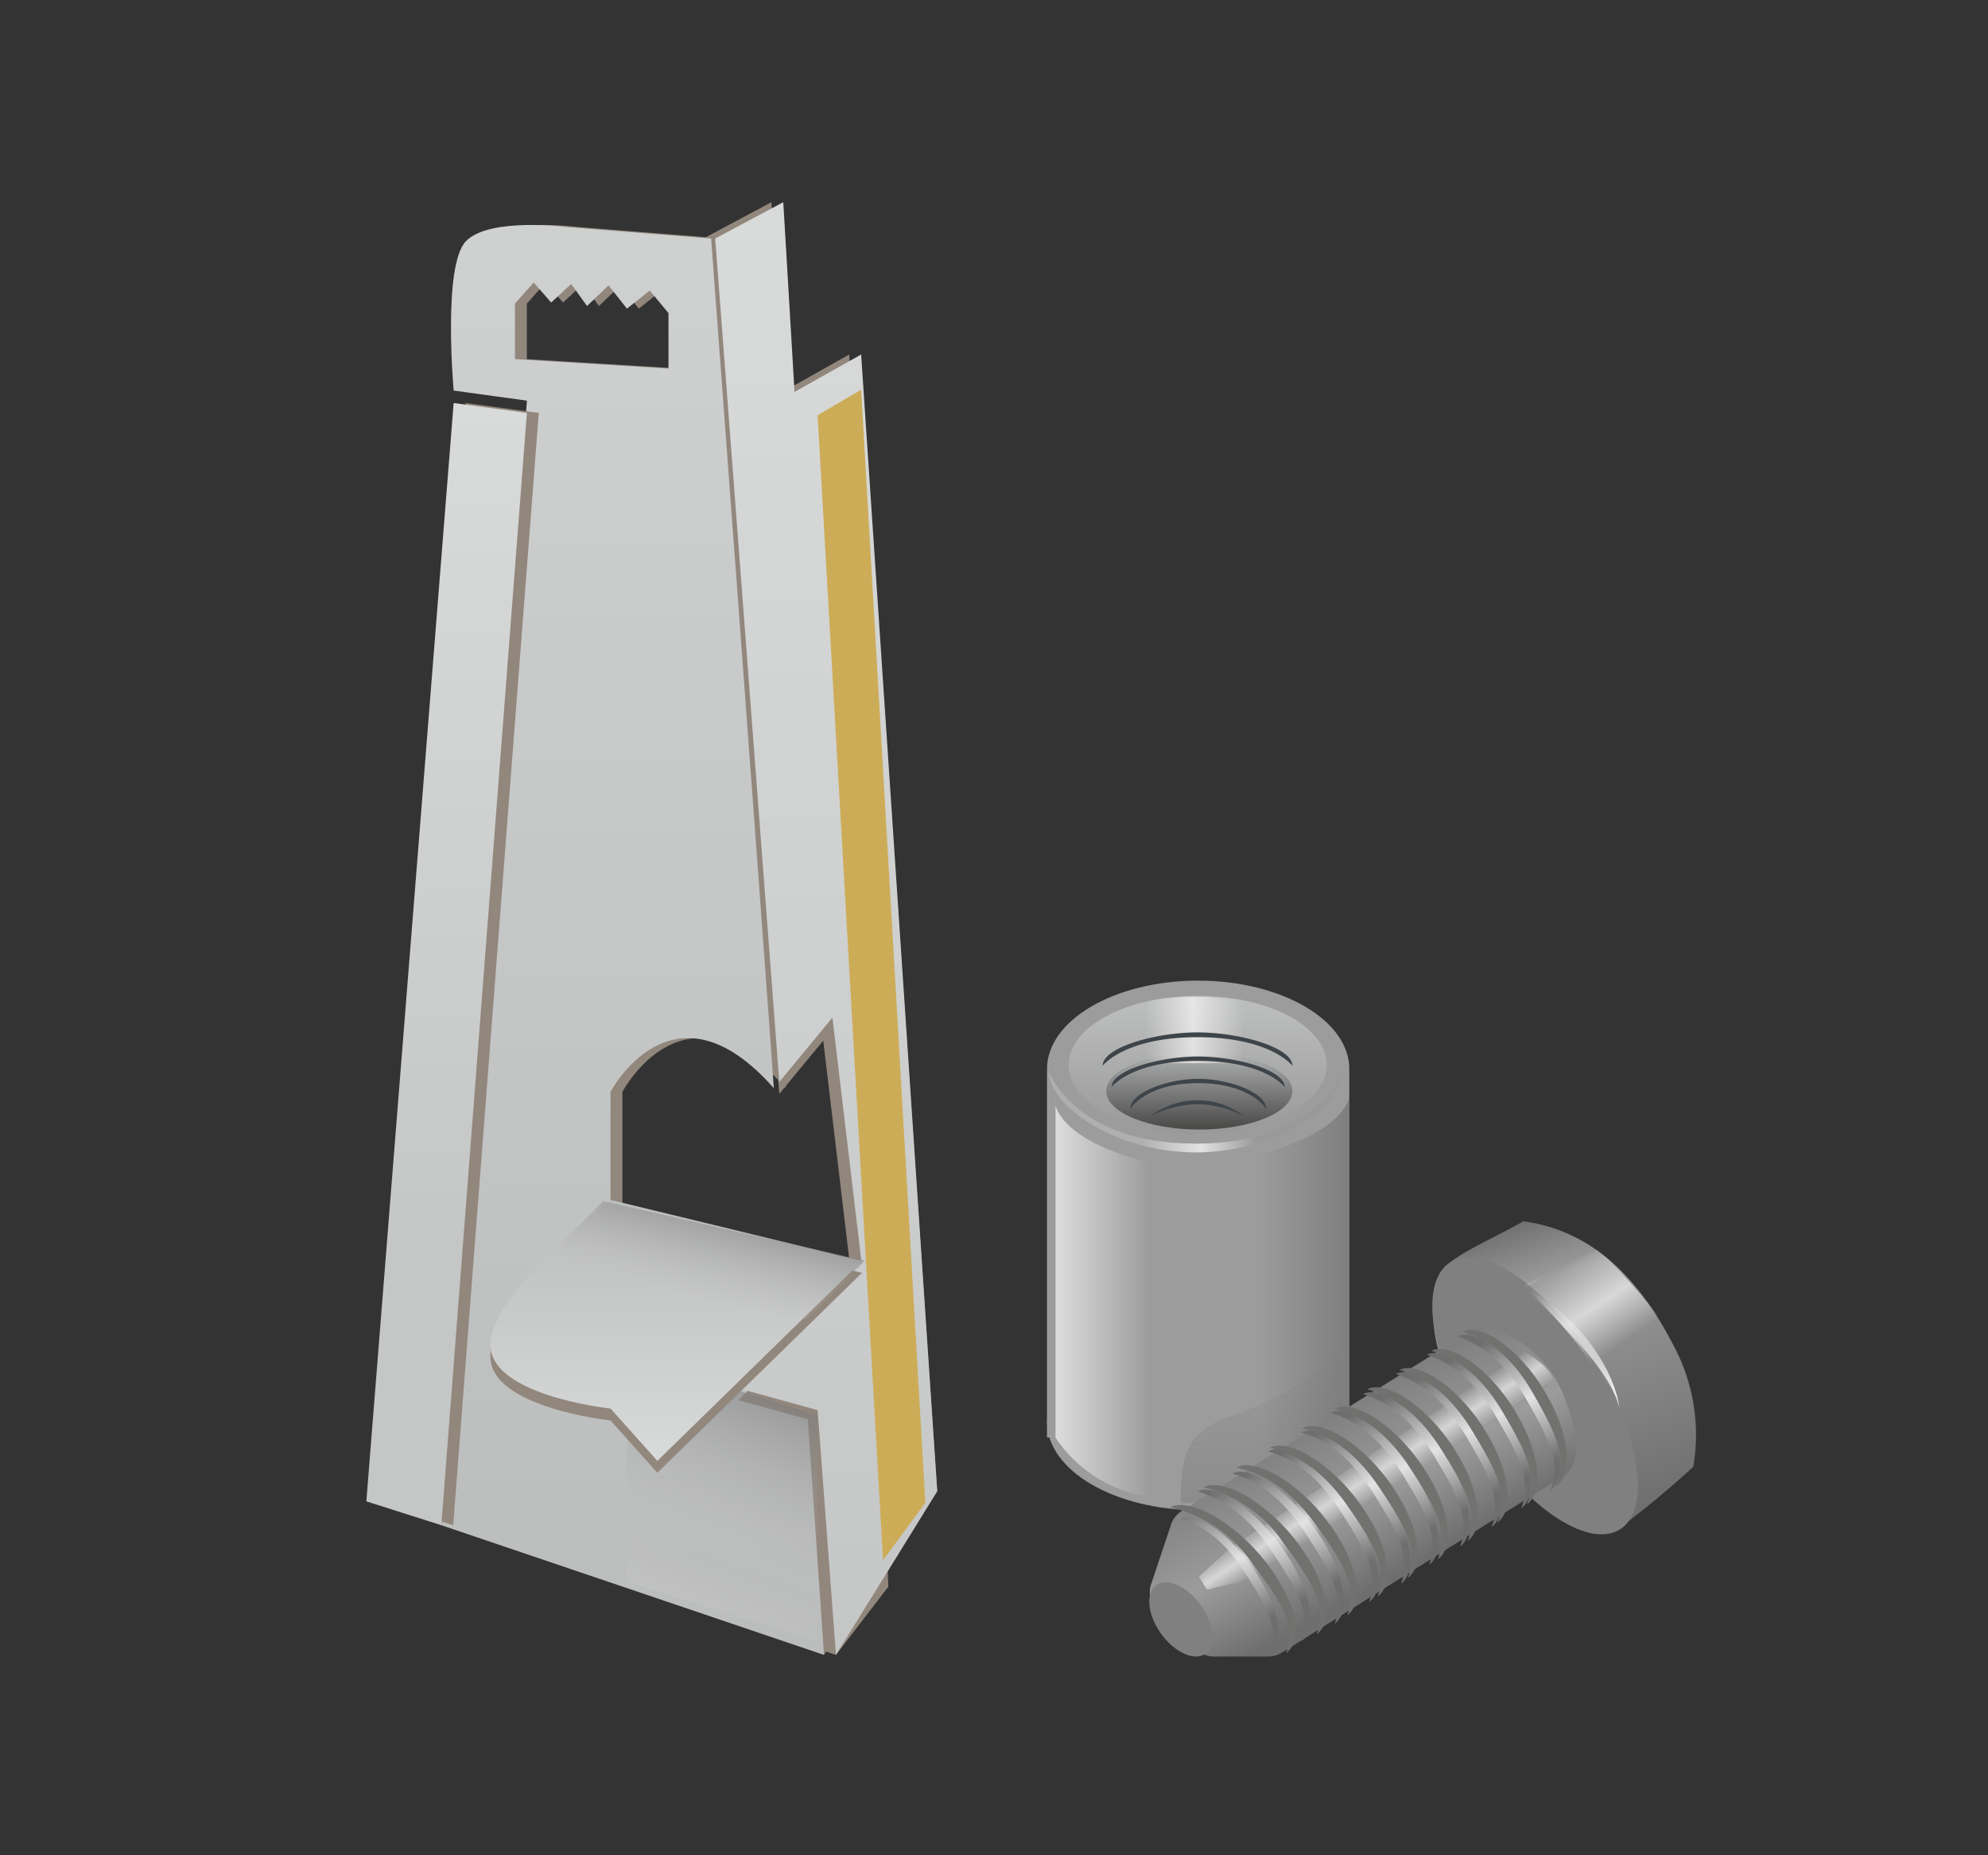 <svg id="plaatmateriaal-accessoires" xmlns="http://www.w3.org/2000/svg" xmlns:xlink="http://www.w3.org/1999/xlink" width="150" height="140" viewBox="0 0 150 140">
  <rect x="0" y="0" width="150" height="140" fill="#333333" stroke="none"/>
<defs>
    <style>
      .cls-1 {
        fill: #92877d;
      }

      .cls-1, .cls-10, .cls-11, .cls-12, .cls-13, .cls-14, .cls-15, .cls-16, .cls-17, .cls-18, .cls-19, .cls-2, .cls-20, .cls-21, .cls-22, .cls-23, .cls-24, .cls-25, .cls-3, .cls-4, .cls-5, .cls-6, .cls-7, .cls-8, .cls-9 {
        fill-rule: evenodd;
      }

      .cls-2 {
        fill: url(#linear-gradient);
      }

      .cls-23, .cls-3, .cls-7 {
        opacity: 0.6;
      }

      .cls-3 {
        fill: url(#linear-gradient-2);
      }

      .cls-4 {
        fill: url(#linear-gradient-3);
      }

      .cls-5 {
        fill: url(#linear-gradient-4);
      }

      .cls-6 {
        fill: url(#linear-gradient-5);
      }

      .cls-7 {
        fill: url(#linear-gradient-6);
      }

      .cls-8 {
        fill: #ccac56;
      }

      .cls-9 {
        fill: #9c9c9c;
      }

      .cls-10 {
        opacity: 0.23;
        fill: url(#linear-gradient-7);
      }

      .cls-11, .cls-16 {
        opacity: 0.65;
      }

      .cls-11 {
        fill: url(#linear-gradient-8);
      }

      .cls-12 {
        opacity: 0.72;
        fill: url(#linear-gradient-9);
      }

      .cls-13 {
        fill: url(#linear-gradient-10);
      }

      .cls-14 {
        fill: url(#linear-gradient-11);
      }

      .cls-15 {
        opacity: 0.62;
        fill: url(#linear-gradient-12);
      }

      .cls-16 {
        fill: url(#linear-gradient-13);
      }

      .cls-17 {
        fill: #3e454a;
      }

      .cls-18 {
        fill: url(#linear-gradient-14);
      }

      .cls-19 {
        fill: gray;
      }

      .cls-20 {
        opacity: 0.63;
        fill: url(#linear-gradient-15);
      }

      .cls-21 {
        fill: url(#linear-gradient-16);
      }

      .cls-22 {
        fill: url(#linear-gradient-17);
      }

      .cls-23 {
        fill: url(#linear-gradient-18);
      }

      .cls-24 {
        fill: url(#linear-gradient-19);
      }

      .cls-25 {
        fill: #717170;
      }
    </style>
    <linearGradient id="linear-gradient" x1="47.75" y1="124.875" x2="47.75" y2="16.969" gradientUnits="userSpaceOnUse">
      <stop offset="0" stop-color="#bbbcbc"/>
      <stop offset="1" stop-color="#cfd0d0"/>
    </linearGradient>
    <linearGradient id="linear-gradient-2" x1="50.352" y1="123.844" x2="58.617" y2="102.312" gradientUnits="userSpaceOnUse">
      <stop offset="0" stop-color="#d9dada"/>
      <stop offset="0.341" stop-color="#b5b5b5" stop-opacity="0"/>
      <stop offset="0.91" stop-color="#787878"/>
      <stop offset="1" stop-color="#6e6e6e"/>
    </linearGradient>
    <linearGradient id="linear-gradient-3" x1="62.344" y1="124.875" x2="62.344" y2="15.25" gradientUnits="userSpaceOnUse">
      <stop offset="0" stop-color="#c5c6c6"/>
      <stop offset="1" stop-color="#d9dada"/>
    </linearGradient>
    <linearGradient id="linear-gradient-4" x1="51.016" y1="110.25" x2="51.016" y2="90.531" gradientUnits="userSpaceOnUse">
      <stop offset="0" stop-color="#d9dada"/>
      <stop offset="1" stop-color="#bbbcbc"/>
    </linearGradient>
    <linearGradient id="linear-gradient-5" x1="33.688" y1="115.094" x2="33.688" y2="30.406" gradientUnits="userSpaceOnUse">
      <stop offset="0" stop-color="#c5c6c6"/>
      <stop offset="0.239" stop-color="#c5c6c6"/>
      <stop offset="1" stop-color="#d9dada"/>
    </linearGradient>
    <linearGradient id="linear-gradient-6" x1="51.939" y1="99.625" x2="54.342" y2="90.656" gradientUnits="userSpaceOnUse">
      <stop offset="0" stop-color="#d9dada" stop-opacity="0"/>
      <stop offset="1" stop-color="#6e6e6e"/>
    </linearGradient>
    <linearGradient id="linear-gradient-7" x1="95.187" y1="101.5" x2="95.187" y2="113.438" gradientUnits="userSpaceOnUse">
      <stop offset="0" stop-color="#565655" stop-opacity="0"/>
      <stop offset="1" stop-color="#565655"/>
    </linearGradient>
    <linearGradient id="linear-gradient-8" x1="79.656" y1="98.188" x2="86.75" y2="98.188" gradientUnits="userSpaceOnUse">
      <stop offset="0" stop-color="#fff"/>
      <stop offset="1" stop-color="#fff" stop-opacity="0"/>
    </linearGradient>
    <linearGradient id="linear-gradient-9" x1="79.156" y1="83.922" x2="101.312" y2="83.922" gradientUnits="userSpaceOnUse">
      <stop offset="0" stop-color="#b8b8b8"/>
      <stop offset="0.315" stop-color="#b8b8b8"/>
      <stop offset="0.515" stop-color="#fff"/>
      <stop offset="0.705" stop-color="#999"/>
      <stop offset="1" stop-color="#999"/>
    </linearGradient>
    <linearGradient id="linear-gradient-10" x1="90.359" y1="85.563" x2="90.359" y2="75.156" gradientUnits="userSpaceOnUse">
      <stop offset="0" stop-color="#999"/>
      <stop offset="0.9" stop-color="#bbbcbc"/>
      <stop offset="1" stop-color="#bbbcbc"/>
    </linearGradient>
    <linearGradient id="linear-gradient-11" x1="90.5" y1="85.25" x2="90.5" y2="79.406" gradientUnits="userSpaceOnUse">
      <stop offset="0" stop-color="#484847"/>
      <stop offset="1" stop-color="#b1b2b3"/>
    </linearGradient>
    <linearGradient id="linear-gradient-12" x1="86.438" y1="77.719" x2="93.844" y2="77.719" gradientUnits="userSpaceOnUse">
      <stop offset="0" stop-color="#fff" stop-opacity="0"/>
      <stop offset="0.485" stop-color="#fff"/>
      <stop offset="1" stop-color="#fff" stop-opacity="0"/>
    </linearGradient>
    <linearGradient id="linear-gradient-13" x1="94.906" y1="97.609" x2="101.812" y2="97.609" gradientUnits="userSpaceOnUse">
      <stop offset="0" stop-color="#6e6e6e" stop-opacity="0"/>
      <stop offset="1" stop-color="#6e6e6e"/>
    </linearGradient>
    <linearGradient id="linear-gradient-14" x1="122.218" y1="114.906" x2="113.938" y2="92.156" gradientUnits="userSpaceOnUse">
      <stop offset="0" stop-color="#6e6e6e"/>
      <stop offset="0.792" stop-color="#9c9c9c"/>
      <stop offset="1" stop-color="#6e6e6e"/>
    </linearGradient>
    <linearGradient id="linear-gradient-15" x1="117.324" y1="94.313" x2="123.269" y2="103.125" gradientUnits="userSpaceOnUse">
      <stop offset="0" stop-color="#fff"/>
      <stop offset="0.121" stop-color="#fff" stop-opacity="0"/>
      <stop offset="0.495" stop-color="#fff"/>
      <stop offset="0.818" stop-color="#fff" stop-opacity="0"/>
    </linearGradient>
    <linearGradient id="linear-gradient-16" x1="118.625" y1="106.25" x2="118.625" y2="97.344" xlink:href="#linear-gradient-8"/>
    <linearGradient id="linear-gradient-17" x1="109.705" y1="125" x2="95.951" y2="100.188" gradientUnits="userSpaceOnUse">
      <stop offset="0" stop-color="#6e6e6e"/>
      <stop offset="0.264" stop-color="#6e6e6e"/>
      <stop offset="0.485" stop-color="#9c9c9c"/>
      <stop offset="0.874" stop-color="#6e6e6e"/>
      <stop offset="1" stop-color="#6e6e6e"/>
    </linearGradient>
    <linearGradient id="linear-gradient-18" x1="98.004" y1="102.031" x2="109.653" y2="119.969" gradientUnits="userSpaceOnUse">
      <stop offset="0" stop-color="#fff"/>
      <stop offset="0.428" stop-color="#fff" stop-opacity="0"/>
      <stop offset="0.505" stop-color="#fff"/>
      <stop offset="0.577" stop-color="#fff" stop-opacity="0"/>
    </linearGradient>
    <linearGradient id="linear-gradient-19" x1="110.093" y1="124.844" x2="96.72" y2="100.719" gradientUnits="userSpaceOnUse">
      <stop offset="0" stop-color="#6e6e6e"/>
      <stop offset="0.336" stop-color="#6e6e6e"/>
      <stop offset="0.521" stop-color="#e3e3e3"/>
      <stop offset="0.715" stop-color="#6e6e6e"/>
      <stop offset="1" stop-color="#6e6e6e"/>
    </linearGradient>
  </defs>
  <g id="standaard-63cm_copy" data-name="standaard-63cm copy">
    <path id="Shape_1_copy_2" data-name="Shape 1 copy 2" class="cls-1" d="M63.074,124.881l-28.879-9.787,6.458-84.862-5.526-.759s-0.855-9.455.929-11.278,7.612-1.061,7.612-1.061L54.553,18s3.812,51.1,4.732,64.115c-7.647-8.665-12.324.282-12.324,0.282v19.3l9.624,2.92,9.287-9.595,1.158,24.708ZM39.754,22.91l1.412-1.591,1.318,1.511,1.507-1.4,1.2,1.661,1.624-1.554L48.2,23.287l1.721-1.365,1.412,1.7v4.188L39.754,27.1V22.91Z"/>
    <path id="Shape_1_copy_4" data-name="Shape 1 copy 4" class="cls-1" d="M62.176,124.881l-1.382-18.472-5.967-1.643,9.257-9.7L61.91,76.791,57.9,81.646,53.066,18l5.139-2.743,0.847,14.318,5.025-2.823,5.742,85.773Z"/>
    <path id="Shape_1_copy" data-name="Shape 1 copy" class="cls-2" d="M62.176,124.881L33.3,115.094l6.458-84.862-5.526-.759s-0.855-9.455.929-11.278,7.612-1.061,7.612-1.061L53.656,18s3.812,51.1,4.732,64.115c-7.647-8.665-12.324.282-12.324,0.282v19.3l9.624,2.92,4.8-4.21ZM38.857,22.91l1.412-1.591,1.318,1.511,1.507-1.4,1.2,1.661,1.624-1.554,1.387,1.753,1.721-1.365,1.413,1.7v4.188L38.857,27.1V22.91Z"/>
    <path id="Shape_1_copy_5" data-name="Shape 1 copy 5" class="cls-1" d="M63.074,124.881l-1.382-17.575-5.967-1.643,9.257-9.7L62.808,77.688,58.8,82.543,53.963,18.9,59.1,16.154,59.95,30.472l5.025-2.823,5.742,84.875Z"/>
    <path id="Rectangle_3_copy" data-name="Rectangle 3 copy" class="cls-3" d="M47.308,102.308L61.667,106.8v17.051l-14.359-4.487V102.308Z"/>
    <path id="Shape_1_copy_3" data-name="Shape 1 copy 3" class="cls-4" d="M63.074,124.881l-1.382-18.472-5.967-1.643,9.257-9.7L62.808,76.791,58.8,81.646,53.963,18,59.1,15.256,59.95,29.575l5.025-2.823,5.742,85.773Z"/>
    <path id="Rectangle_1_copy" data-name="Rectangle 1 copy" class="cls-1" d="M46.064,107.187s-9.287-.972-9.058-4.964c0.231-4.023,9.049-10.785,9.049-10.785L65.041,96.05,49.6,111.135Z"/>
    <path class="cls-5" d="M46.064,106.29s-9.287-.972-9.058-4.965c0.231-4.023,9.049-10.784,9.049-10.784l18.985,4.612L49.6,110.238Z"/>
    <path id="Rectangle_2_copy_2" data-name="Rectangle 2 copy 2" class="cls-1" d="M35.127,30.412l5.526,0.75-6.458,83.933-5.658-1.8Z"/>
    <path class="cls-6" d="M34.229,30.412l5.526,0.75L33.3,115.094l-5.658-1.8Z"/>
    <path class="cls-7" d="M45.513,90.641l19.744,4.487-4.487,4.487L41.026,95.128Z"/>
    <path id="Rectangle_2_copy" data-name="Rectangle 2 copy" class="cls-8" d="M64.974,29.411l-3.283,1.924,4.937,86.4,3.191-4.337Z"/>
  </g>
  <g id="satijnen-afstandhouders">
    <g id="bout">
      <path id="onderop" class="cls-9" d="M101.81,107.284c0,3.685-5.106,6.674-11.406,6.674S79,110.969,79,107.284s5.107-6.674,11.406-6.674S101.81,103.6,101.81,107.284Z"/>
      <path id="lijf" class="cls-9" d="M101.81,108.471H79v-27.6H101.81v27.6Z"/>
      <path id="schroefschaduw" class="cls-10" d="M89.081,113.438c9.89,0,12.2-4.752,12.2-4.752V101.5c-0.535,1.375-4.61,4.095-7.959,5.189C89.6,107.909,89.081,109.475,89.081,113.438Z"/>
      <path id="Glimster" class="cls-11" d="M86.755,112.951a10.239,10.239,0,0,1-7.111-4.466V83.439c0.989,3,7.111,4.288,7.111,4.288v25.224Z"/>
      <path id="bovenop" class="cls-9" d="M101.81,80.673c0,3.686-5.106,6.674-11.406,6.674S79,84.359,79,80.673,84.105,74,90.4,74,101.81,76.987,101.81,80.673Z"/>
      <path id="Shiner" class="cls-12" d="M79.147,80.875c0,2.535,4.963,6.086,11.085,6.086s11.085-3.551,11.085-6.086c0,0-1.917,5.425-11.085,5.425S79.147,80.875,79.147,80.875Z"/>
      <path id="gat" class="cls-13" d="M100.108,80.355c0,2.877-4.359,5.21-9.737,5.21s-9.737-2.332-9.737-5.21,4.36-5.21,9.737-5.21S100.108,77.478,100.108,80.355Z"/>
      <path id="donker_gat" data-name="donker gat" class="cls-14" d="M97.516,82.329c0,1.606-3.145,2.908-7.024,2.908s-7.024-1.3-7.024-2.908,3.145-2.908,7.024-2.908S97.516,80.723,97.516,82.329Z"/>
      <path id="Glimster_bovenin" data-name="Glimster bovenin" class="cls-15" d="M93.853,80.227H86.426s-0.015-4.369,0-4.67a20.722,20.722,0,0,1,7.426,0v4.67Z"/>
      <path id="Glimster_copy_2" data-name="Glimster copy 2" class="cls-16" d="M94.916,112.4a9.947,9.947,0,0,0,6.9-4.477v-25.1c-0.959,3-6.9,4.3-6.9,4.3V112.4Z"/>
      <path id="ribbels" class="cls-17" d="M97.516,80.425c0-1.392-3.994-2.52-7.158-2.52S83.2,79.033,83.2,80.425c0,0,1.628-2.157,7.158-2.157S97.516,80.425,97.516,80.425ZM93.9,84.26a5.651,5.651,0,0,0-3.545-1.231,5.88,5.88,0,0,0-3.595,1.231,7.965,7.965,0,0,1,3.595-.933A7.635,7.635,0,0,1,93.9,84.26Zm1.633-.589c0-1.248-2.859-2.26-5.124-2.26s-5.124,1.012-5.124,2.26c0,0,1.165-1.934,5.124-1.934S95.528,83.671,95.528,83.671Zm1.4-1.647c0-1.269-3.642-2.3-6.527-2.3s-6.527,1.029-6.527,2.3c0,0,1.484-1.967,6.527-1.967S96.932,82.024,96.932,82.024Z"/>
    </g>
    <g id="schroef">
      <g id="Kop">
        <path id="Kop_bovenkant" data-name="Kop bovenkant" class="cls-18" d="M114.946,92.161c5.256,0.712,8.738,4.363,11.324,9.365a14.246,14.246,0,0,1,1.491,9.165c-1.661,1.506-2.946,2.6-4.877,4.1-4.383.913-9.975-3.353-13.018-9.438-2-3.994-2.215-7.293-.89-9.7C110.047,94.55,112.476,93.544,114.946,92.161Z"/>
        <path id="Kop_onderkant" data-name="Kop onderkant" class="cls-19" d="M109.467,95.229c2.451-1.467,7.285,1.867,10.8,7.447s4.373,11.293,1.922,12.761-7.284-1.867-10.8-7.447S107.016,96.7,109.467,95.229Z"/>
        <path id="kop_glimster" data-name="kop glimster" class="cls-20" d="M120.471,94.3l-5.416,2.67s4.643,4.76,5,6.153l5.475-3.34S122.078,95.46,120.471,94.3Z"/>
        <path id="kop_shine" data-name="kop shine" class="cls-21" d="M115.07,97.351s6.443,5.519,7.106,8.885c0,0-.186-2.9-3.393-6.29A11.585,11.585,0,0,0,115.07,97.351Z"/>
      </g>
      <g id="Schroef-2" data-name="Schroef">
        <path id="Lijf-2" data-name="Lijf" class="cls-22" d="M110.9,100.483a2.1,2.1,0,0,1,1.826-.176,8.621,8.621,0,0,1,5.037,4.5c1.315,2.948,1.311,4.9.892,5.783a1.95,1.95,0,0,1-.705.792L96.794,124.668a2.075,2.075,0,0,1-1.136.337H91.616a2.057,2.057,0,0,1-1.7-.894l-2.824-2.865a1.953,1.953,0,0,1-.284-1.56l1.494-4.469a1.994,1.994,0,0,1,.9-1.224Z"/>
        <path id="onderkant_schroef" data-name="onderkant schroef" class="cls-19" d="M87.274,119.594c0.848-.566,2.354.143,3.364,1.583s1.14,3.067.292,3.632-2.354-.143-3.364-1.583S86.426,120.159,87.274,119.594Z"/>
        <path id="shiner-2" data-name="shiner" class="cls-23" d="M117.192,104.1L94.641,119.086l-3.571.874-0.6-.99,2.44-2.215,22.155-14.733S116.9,103.052,117.192,104.1Z"/>
        <path id="ribbels_licht" data-name="ribbels licht" class="cls-24" d="M109.956,100.836c1.335-.678,4.26,1.491,6.178,4.854,1.844,3.231,1.993,5.963.863,6.783,0.717-2.045.038-3.639-1.832-6.884C113.219,102.211,111.293,101.32,109.956,100.836Zm-2.3,1.389c1.338-.679,4.289,1.478,6.235,4.829,1.87,3.22,2.034,5.947.9,6.768,0.71-2.043.02-3.631-1.876-6.866C110.941,103.59,109,102.705,107.654,102.225Zm-2.342,1.453c1.342-.682,4.32,1.463,6.293,4.8,1.9,3.208,2.075,5.929.942,6.751,0.7-2.041,0-3.624-1.922-6.846C108.624,105.031,106.668,104.153,105.312,103.678Zm-2.473,1.51c1.345-.684,4.352,1.448,6.355,4.774,1.924,3.2,2.119,5.91.983,6.733,0.7-2.037-.018-3.615-1.969-6.825C106.177,106.528,104.205,105.658,102.839,105.188ZM100.4,106.6c1.35-.686,4.386,1.435,6.418,4.75,1.952,3.185,2.162,5.894,1.025,6.719,0.689-2.036-.038-3.609-2.018-6.809C103.767,107.925,101.779,107.061,100.4,106.6Zm-2.219,1.487c1.353-.688,4.414,1.419,6.472,4.72,1.977,3.172,2.2,5.873,1.062,6.7,0.683-2.032-.056-3.6-2.06-6.785C101.571,109.4,99.569,108.543,98.183,108.082Zm-2.5,1.427c1.358-.691,4.447,1.405,6.535,4.695,2.006,3.162,2.246,5.857,1.1,6.685,0.676-2.031-.075-3.594-2.109-6.769C99.1,110.815,97.082,109.966,95.686,109.509Zm-2.714,1.681c1.362-.693,4.483,1.388,6.6,4.664,2.037,3.147,2.294,5.836,1.151,6.664,0.668-2.027-.1-3.584-2.162-6.745C96.416,112.483,94.38,111.642,92.972,111.19Zm-2.63,1.352c1.367-.7,4.521,1.376,6.673,4.643,2.068,3.138,2.343,5.822,1.2,6.653,0.661-2.027-.118-3.579-2.215-6.731C93.816,113.825,91.762,112.99,90.342,112.542Zm-1.26,2.063c1.187-.631,3.925,1.249,5.794,4.214,1.8,2.849,2.034,5.286,1.039,6.04,0.574-1.84-.1-3.249-1.923-6.111C92.1,115.77,90.314,115.011,89.082,114.605Z"/>
        <path id="Ribbels_donker" data-name="Ribbels donker" class="cls-25" d="M110.4,100.5c1.41-.728,4.4,1.4,6.31,4.766,1.834,3.237,1.916,6.015.715,6.882,0.8-2.1.139-3.706-1.723-6.957C113.769,101.8,111.784,100.952,110.4,100.5Zm-2.4,1.437c1.419-.733,4.463,1.371,6.424,4.721,1.884,3.219,1.991,5.988.786,6.859,0.792-2.1.106-3.7-1.806-6.928C111.418,103.221,109.4,102.381,108,101.934Zm-2.415,1.445c1.428-.738,4.525,1.346,6.539,4.676,1.934,3.2,2.068,5.961.858,6.835,0.781-2.1.073-3.685-1.889-6.9C109.053,104.646,107.008,103.818,105.588,103.379Zm-2.429,1.454c1.438-.743,4.589,1.319,6.655,4.63,1.986,3.181,2.146,5.933.93,6.811,0.771-2.1.041-3.675-1.973-6.87C106.675,106.078,104.6,105.263,103.159,104.833Zm-2.443,1.462c1.447-.749,4.653,1.292,6.773,4.584,2.037,3.162,2.224,5.905,1,6.786,0.76-2.094.007-3.664-2.058-6.84C104.283,107.519,102.177,106.717,100.716,106.3Zm-2.457,1.471c1.457-.754,4.718,1.265,6.892,4.537,2.088,3.142,2.3,5.876,1.076,6.761,0.75-2.092-.026-3.654-2.144-6.809C101.878,108.969,99.74,108.179,98.259,107.766Zm-2.471,1.479c1.466-.759,4.783,1.238,7.012,4.489,2.141,3.123,2.383,5.847,1.151,6.736,0.739-2.09-.06-3.643-2.231-6.778C99.459,110.426,97.289,109.649,95.787,109.245ZM93.3,110.733c1.476-.765,4.849,1.21,7.133,4.441,2.193,3.1,2.464,5.818,1.226,6.71,0.727-2.087-.095-3.631-2.319-6.747C97.026,111.892,94.824,111.129,93.3,110.733Zm-2.5,1.5c1.486-.77,4.916,1.182,7.256,4.392,2.247,3.082,2.545,5.789,1.3,6.685,0.716-2.085-.129-3.621-2.407-6.716A10.16,10.16,0,0,0,90.8,112.229Zm-2.515,1.506c1.5-.776,4.983,1.153,7.38,4.342,2.3,3.062,2.628,5.758,1.379,6.658,0.705-2.082-.165-3.609-2.5-6.683A10.341,10.341,0,0,0,88.286,113.735Z"/>
      </g>
    </g>
  </g>
</svg>
